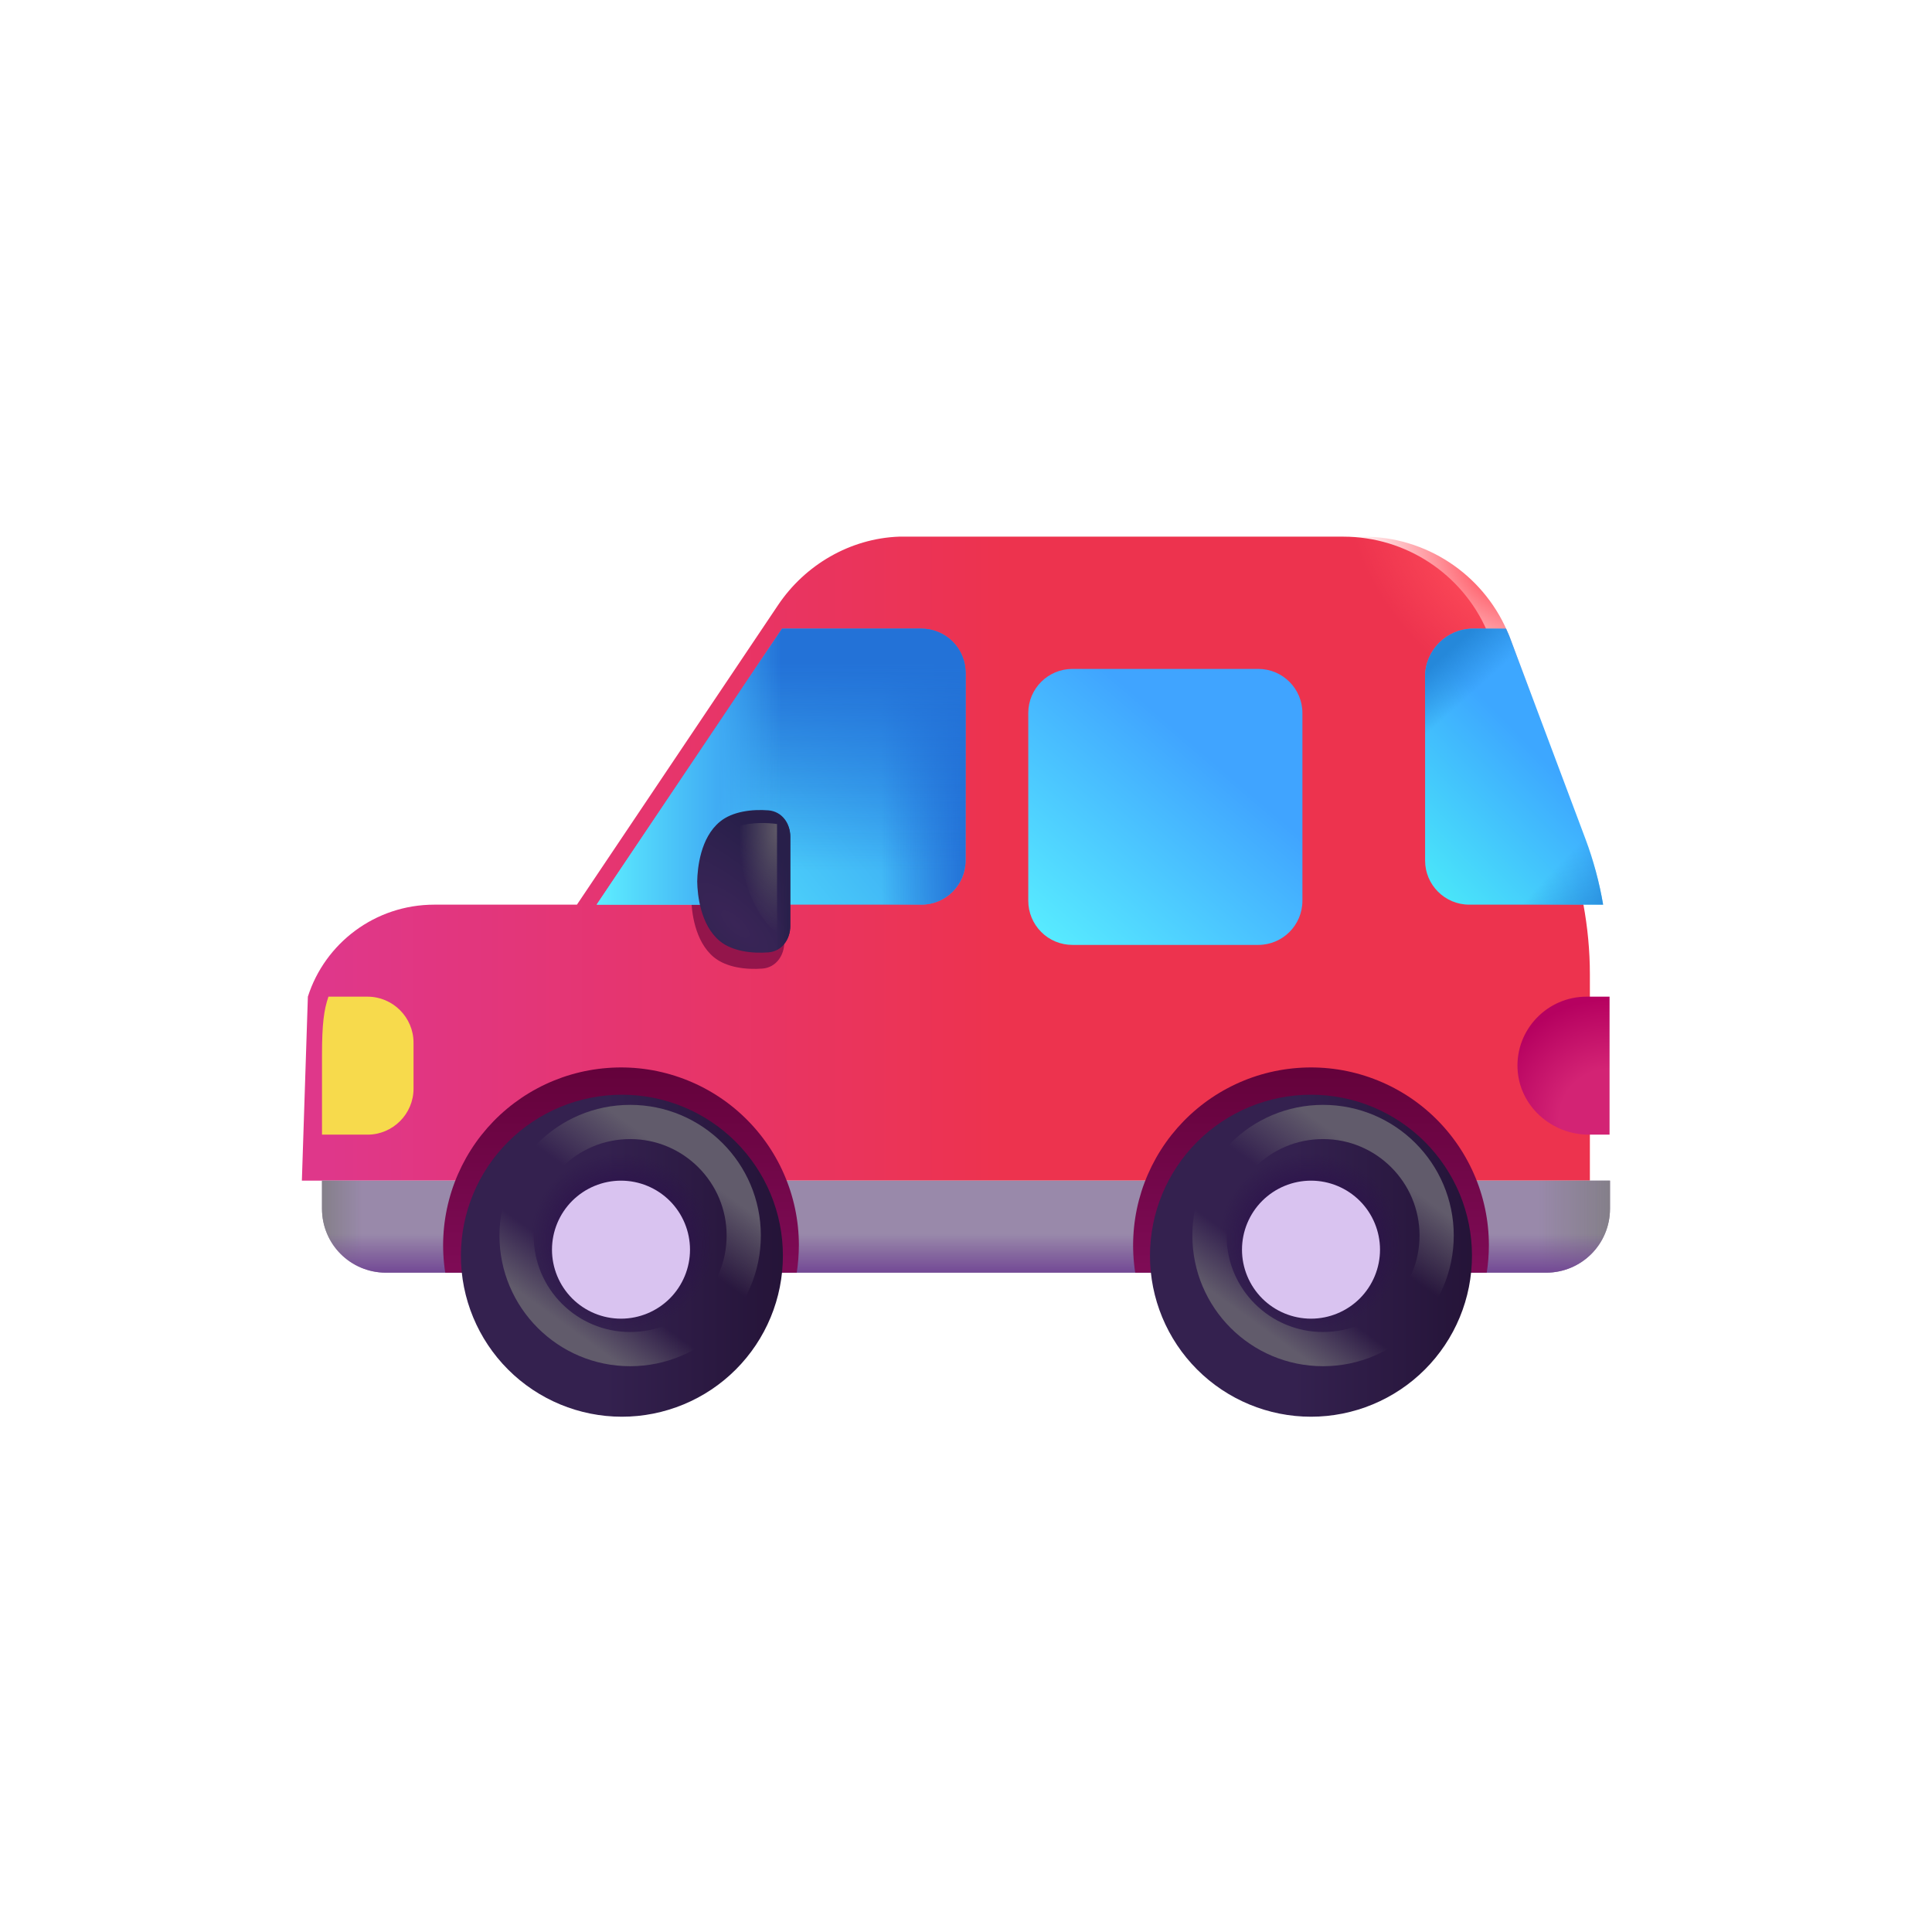 <svg width="48" height="48" viewBox="0 0 48 48" fill="none" xmlns="http://www.w3.org/2000/svg">
<g filter="url(#filter0_i_13987_31179)">
<path d="M22.834 13.333H33.874C35.429 13.333 36.823 14.259 37.44 15.665L37.446 15.681C37.471 15.737 37.506 15.818 37.52 15.859L39.394 20.853C39.586 21.375 39.734 21.916 39.826 22.46L39.84 22.476C39.943 23.036 40 23.619 40 24.202V29.333H8L8.149 24.762C8.571 23.436 9.817 22.476 11.291 22.476H14.834L19.829 15.036C20.503 14.03 21.623 13.379 22.834 13.333Z" fill="url(#paint0_linear_13987_31179)"/>
</g>
<path d="M22.834 13.333H33.874C35.429 13.333 36.823 14.259 37.44 15.665L37.446 15.681C37.471 15.737 37.506 15.818 37.52 15.859L39.394 20.853C39.586 21.375 39.734 21.916 39.826 22.46L39.84 22.476C39.943 23.036 40 23.619 40 24.202V29.333H8L8.149 24.762C8.571 23.436 9.817 22.476 11.291 22.476H14.834L19.829 15.036C20.503 14.03 21.623 13.379 22.834 13.333Z" fill="url(#paint1_radial_13987_31179)"/>
<g filter="url(#filter1_f_13987_31179)">
<path fill-rule="evenodd" clip-rule="evenodd" d="M17.174 22.3C17.179 21.965 17.254 21.215 17.736 20.817C18.047 20.561 18.541 20.504 18.945 20.536C19.282 20.563 19.486 20.863 19.486 21.191V23.408C19.486 23.737 19.282 24.036 18.945 24.064C18.541 24.096 18.047 24.038 17.736 23.782C17.255 23.385 17.179 22.634 17.174 22.3Z" fill="#94154B"/>
</g>
<path d="M19.429 15.619L14.823 22.476H22.891C23.497 22.476 23.989 21.985 23.989 21.379V16.716C23.989 16.572 23.96 16.429 23.905 16.296C23.85 16.163 23.769 16.042 23.667 15.94C23.565 15.838 23.444 15.758 23.311 15.703C23.178 15.647 23.035 15.619 22.891 15.619H19.429Z" fill="url(#paint2_linear_13987_31179)"/>
<path d="M19.429 15.619L14.823 22.476H22.891C23.497 22.476 23.989 21.985 23.989 21.379V16.716C23.989 16.572 23.96 16.429 23.905 16.296C23.85 16.163 23.769 16.042 23.667 15.94C23.565 15.838 23.444 15.758 23.311 15.703C23.178 15.647 23.035 15.619 22.891 15.619H19.429Z" fill="url(#paint3_linear_13987_31179)"/>
<path d="M19.429 15.619L14.823 22.476H22.891C23.497 22.476 23.989 21.985 23.989 21.379V16.716C23.989 16.572 23.96 16.429 23.905 16.296C23.85 16.163 23.769 16.042 23.667 15.94C23.565 15.838 23.444 15.758 23.311 15.703C23.178 15.647 23.035 15.619 22.891 15.619H19.429Z" fill="url(#paint4_linear_13987_31179)"/>
<path d="M19.429 15.619L14.823 22.476H22.891C23.497 22.476 23.989 21.985 23.989 21.379V16.716C23.989 16.572 23.96 16.429 23.905 16.296C23.85 16.163 23.769 16.042 23.667 15.94C23.565 15.838 23.444 15.758 23.311 15.703C23.178 15.647 23.035 15.619 22.891 15.619H19.429Z" fill="url(#paint5_linear_13987_31179)"/>
<path d="M38.411 31.619H9.589C8.709 31.619 8 30.91 8 30.03V29.333H40V30.03C40 30.91 39.291 31.619 38.411 31.619Z" fill="#9989AA"/>
<path d="M38.411 31.619H9.589C8.709 31.619 8 30.91 8 30.03V29.333H40V30.03C40 30.91 39.291 31.619 38.411 31.619Z" fill="url(#paint6_linear_13987_31179)"/>
<path d="M38.411 31.619H9.589C8.709 31.619 8 30.91 8 30.03V29.333H40V30.03C40 30.91 39.291 31.619 38.411 31.619Z" fill="url(#paint7_linear_13987_31179)"/>
<path d="M38.411 31.619H9.589C8.709 31.619 8 30.91 8 30.03V29.333H40V30.03C40 30.91 39.291 31.619 38.411 31.619Z" fill="url(#paint8_linear_13987_31179)"/>
<g filter="url(#filter2_i_13987_31179)">
<path d="M32.011 22.476H27.394C27.103 22.476 26.824 22.361 26.619 22.155C26.413 21.949 26.297 21.67 26.297 21.379V16.716C26.297 16.11 26.788 15.619 27.394 15.619H32.011C32.617 15.619 33.108 16.11 33.108 16.716V21.379C33.108 21.985 32.617 22.476 32.011 22.476Z" fill="url(#paint9_linear_13987_31179)"/>
</g>
<path d="M39.394 20.853L37.52 15.859C37.497 15.79 37.417 15.619 37.417 15.619H36.594C35.943 15.619 35.406 16.156 35.406 16.808V21.379C35.406 21.985 35.897 22.476 36.503 22.476H39.829C39.737 21.928 39.589 21.379 39.394 20.853Z" fill="url(#paint10_linear_13987_31179)"/>
<path d="M39.394 20.853L37.52 15.859C37.497 15.79 37.417 15.619 37.417 15.619H36.594C35.943 15.619 35.406 16.156 35.406 16.808V21.379C35.406 21.985 35.897 22.476 36.503 22.476H39.829C39.737 21.928 39.589 21.379 39.394 20.853Z" fill="url(#paint11_linear_13987_31179)"/>
<path d="M39.394 20.853L37.52 15.859C37.497 15.79 37.417 15.619 37.417 15.619H36.594C35.943 15.619 35.406 16.156 35.406 16.808V21.379C35.406 21.985 35.897 22.476 36.503 22.476H39.829C39.737 21.928 39.589 21.379 39.394 20.853Z" fill="url(#paint12_linear_13987_31179)"/>
<path fill-rule="evenodd" clip-rule="evenodd" d="M19.795 31.619C19.83 31.395 19.847 31.166 19.848 30.931C19.847 30.322 19.72 29.72 19.475 29.163C19.231 28.606 18.873 28.105 18.426 27.692C17.979 27.279 17.451 26.963 16.876 26.764C16.301 26.564 15.691 26.486 15.084 26.534C14.477 26.581 13.886 26.753 13.349 27.04C12.812 27.326 12.34 27.721 11.962 28.198C11.585 28.676 11.31 29.226 11.155 29.815C11 30.403 10.968 31.018 11.062 31.619H19.795Z" fill="url(#paint13_linear_13987_31179)"/>
<path fill-rule="evenodd" clip-rule="evenodd" d="M36.938 31.619C36.973 31.395 36.991 31.166 36.991 30.931C36.99 30.322 36.863 29.72 36.618 29.163C36.373 28.606 36.016 28.105 35.569 27.692C35.122 27.279 34.594 26.963 34.019 26.764C33.443 26.564 32.833 26.486 32.226 26.534C31.619 26.581 31.029 26.753 30.492 27.04C29.955 27.326 29.483 27.721 29.105 28.198C28.727 28.676 28.453 29.226 28.297 29.815C28.143 30.403 28.111 31.018 28.204 31.619H36.938Z" fill="url(#paint14_linear_13987_31179)"/>
<path d="M10.274 27.048V25.905C10.274 25.276 9.76 24.762 9.131 24.762H8.16C8.046 25.093 8 25.448 8 26.213V28.19H9.131C9.76 28.19 10.274 27.676 10.274 27.048Z" fill="#F7DA4C"/>
<g filter="url(#filter3_ii_13987_31179)">
<path d="M32.571 35.048C33.097 35.048 33.617 34.944 34.102 34.743C34.587 34.542 35.028 34.248 35.4 33.876C35.771 33.505 36.066 33.064 36.267 32.578C36.468 32.093 36.571 31.573 36.571 31.048C36.571 30.522 36.468 30.002 36.267 29.517C36.066 29.032 35.771 28.591 35.4 28.219C35.028 27.848 34.587 27.553 34.102 27.352C33.617 27.151 33.097 27.048 32.571 27.048C31.511 27.048 30.493 27.469 29.743 28.219C28.993 28.969 28.571 29.987 28.571 31.048C28.571 32.108 28.993 33.126 29.743 33.876C30.493 34.626 31.511 35.048 32.571 35.048Z" fill="url(#paint15_linear_13987_31179)"/>
<path d="M32.571 35.048C33.097 35.048 33.617 34.944 34.102 34.743C34.587 34.542 35.028 34.248 35.4 33.876C35.771 33.505 36.066 33.064 36.267 32.578C36.468 32.093 36.571 31.573 36.571 31.048C36.571 30.522 36.468 30.002 36.267 29.517C36.066 29.032 35.771 28.591 35.4 28.219C35.028 27.848 34.587 27.553 34.102 27.352C33.617 27.151 33.097 27.048 32.571 27.048C31.511 27.048 30.493 27.469 29.743 28.219C28.993 28.969 28.571 29.987 28.571 31.048C28.571 32.108 28.993 33.126 29.743 33.876C30.493 34.626 31.511 35.048 32.571 35.048Z" fill="url(#paint16_radial_13987_31179)"/>
</g>
<g filter="url(#filter4_ii_13987_31179)">
<path d="M32.572 32.762C33.026 32.762 33.462 32.581 33.784 32.26C34.105 31.938 34.286 31.502 34.286 31.048C34.286 30.593 34.105 30.157 33.784 29.835C33.462 29.514 33.026 29.333 32.572 29.333C32.117 29.333 31.681 29.514 31.359 29.835C31.038 30.157 30.857 30.593 30.857 31.048C30.857 31.502 31.038 31.938 31.359 32.26C31.681 32.581 32.117 32.762 32.572 32.762Z" fill="#D9C3F0"/>
</g>
<path d="M39.989 24.762H39.417C38.446 24.762 37.657 25.573 37.703 26.556C37.748 27.482 38.548 28.19 39.474 28.19H39.989V24.762Z" fill="url(#paint17_radial_13987_31179)"/>
<g filter="url(#filter5_f_13987_31179)">
<path d="M32.871 33.518C34.429 33.518 35.693 32.255 35.693 30.697C35.693 29.138 34.429 27.875 32.871 27.875C31.312 27.875 30.049 29.138 30.049 30.697C30.049 32.255 31.312 33.518 32.871 33.518Z" stroke="url(#paint18_linear_13987_31179)" stroke-width="0.85"/>
</g>
<g filter="url(#filter6_ii_13987_31179)">
<path d="M15.451 35.048C15.977 35.048 16.497 34.944 16.982 34.743C17.468 34.542 17.908 34.248 18.28 33.876C18.651 33.505 18.946 33.064 19.147 32.578C19.348 32.093 19.451 31.573 19.451 31.048C19.451 30.522 19.348 30.002 19.147 29.517C18.946 29.032 18.651 28.591 18.28 28.219C17.908 27.848 17.468 27.553 16.982 27.352C16.497 27.151 15.977 27.048 15.451 27.048C14.391 27.048 13.373 27.469 12.623 28.219C11.873 28.969 11.451 29.987 11.451 31.048C11.451 32.108 11.873 33.126 12.623 33.876C13.373 34.626 14.391 35.048 15.451 35.048Z" fill="url(#paint19_linear_13987_31179)"/>
<path d="M15.451 35.048C15.977 35.048 16.497 34.944 16.982 34.743C17.468 34.542 17.908 34.248 18.28 33.876C18.651 33.505 18.946 33.064 19.147 32.578C19.348 32.093 19.451 31.573 19.451 31.048C19.451 30.522 19.348 30.002 19.147 29.517C18.946 29.032 18.651 28.591 18.28 28.219C17.908 27.848 17.468 27.553 16.982 27.352C16.497 27.151 15.977 27.048 15.451 27.048C14.391 27.048 13.373 27.469 12.623 28.219C11.873 28.969 11.451 29.987 11.451 31.048C11.451 32.108 11.873 33.126 12.623 33.876C13.373 34.626 14.391 35.048 15.451 35.048Z" fill="url(#paint20_radial_13987_31179)"/>
</g>
<g filter="url(#filter7_ii_13987_31179)">
<path d="M15.428 32.762C15.883 32.762 16.319 32.581 16.641 32.26C16.962 31.938 17.143 31.502 17.143 31.048C17.143 30.593 16.962 30.157 16.641 29.835C16.319 29.514 15.883 29.333 15.428 29.333C14.974 29.333 14.538 29.514 14.216 29.835C13.895 30.157 13.714 30.593 13.714 31.048C13.714 31.502 13.895 31.938 14.216 32.26C14.538 32.581 14.974 32.762 15.428 32.762Z" fill="#D9C3F0"/>
</g>
<g filter="url(#filter8_f_13987_31179)">
<path d="M15.656 33.518C17.214 33.518 18.478 32.255 18.478 30.697C18.478 29.138 17.214 27.875 15.656 27.875C14.098 27.875 12.834 29.138 12.834 30.697C12.834 32.255 14.098 33.518 15.656 33.518Z" stroke="url(#paint21_linear_13987_31179)" stroke-width="0.85"/>
</g>
<path fill-rule="evenodd" clip-rule="evenodd" d="M17.322 21.898C17.328 21.564 17.402 20.812 17.885 20.416C18.194 20.158 18.688 20.101 19.093 20.133C19.43 20.161 19.634 20.461 19.634 20.788V23.006C19.634 23.334 19.43 23.635 19.093 23.661C18.688 23.693 18.194 23.637 17.883 23.38C17.402 22.982 17.327 22.232 17.322 21.898Z" fill="url(#paint22_radial_13987_31179)"/>
<path fill-rule="evenodd" clip-rule="evenodd" d="M17.322 21.898C17.328 21.564 17.402 20.812 17.885 20.416C18.194 20.158 18.688 20.101 19.093 20.133C19.43 20.161 19.634 20.461 19.634 20.788V23.006C19.634 23.334 19.43 23.635 19.093 23.661C18.688 23.693 18.194 23.637 17.883 23.38C17.402 22.982 17.327 22.232 17.322 21.898Z" fill="url(#paint23_linear_13987_31179)"/>
<g filter="url(#filter9_f_13987_31179)">
<path d="M19.305 20.473V23.179C18.483 22.536 18.308 21.075 18.332 20.536C18.667 20.415 19.121 20.444 19.305 20.473Z" fill="url(#paint24_radial_13987_31179)"/>
</g>
<defs>
<filter id="filter0_i_13987_31179" x="7.5" y="13.333" width="32.5" height="16" filterUnits="userSpaceOnUse" color-interpolation-filters="sRGB">
<feFlood flood-opacity="0" result="BackgroundImageFix"/>
<feBlend mode="normal" in="SourceGraphic" in2="BackgroundImageFix" result="shape"/>
<feColorMatrix in="SourceAlpha" type="matrix" values="0 0 0 0 0 0 0 0 0 0 0 0 0 0 0 0 0 0 127 0" result="hardAlpha"/>
<feOffset dx="-0.5"/>
<feGaussianBlur stdDeviation="0.25"/>
<feComposite in2="hardAlpha" operator="arithmetic" k2="-1" k3="1"/>
<feColorMatrix type="matrix" values="0 0 0 0 0.745 0 0 0 0 0.137 0 0 0 0 0.192 0 0 0 1 0"/>
<feBlend mode="normal" in2="shape" result="effect1_innerShadow_13987_31179"/>
</filter>
<filter id="filter1_f_13987_31179" x="16.774" y="20.128" width="3.112" height="4.344" filterUnits="userSpaceOnUse" color-interpolation-filters="sRGB">
<feFlood flood-opacity="0" result="BackgroundImageFix"/>
<feBlend mode="normal" in="SourceGraphic" in2="BackgroundImageFix" result="shape"/>
<feGaussianBlur stdDeviation="0.2" result="effect1_foregroundBlur_13987_31179"/>
</filter>
<filter id="filter2_i_13987_31179" x="25.547" y="15.619" width="7.561" height="7.857" filterUnits="userSpaceOnUse" color-interpolation-filters="sRGB">
<feFlood flood-opacity="0" result="BackgroundImageFix"/>
<feBlend mode="normal" in="SourceGraphic" in2="BackgroundImageFix" result="shape"/>
<feColorMatrix in="SourceAlpha" type="matrix" values="0 0 0 0 0 0 0 0 0 0 0 0 0 0 0 0 0 0 127 0" result="hardAlpha"/>
<feOffset dx="-0.75" dy="1"/>
<feGaussianBlur stdDeviation="0.5"/>
<feComposite in2="hardAlpha" operator="arithmetic" k2="-1" k3="1"/>
<feColorMatrix type="matrix" values="0 0 0 0 0.169 0 0 0 0 0.451 0 0 0 0 0.965 0 0 0 1 0"/>
<feBlend mode="normal" in2="shape" result="effect1_innerShadow_13987_31179"/>
</filter>
<filter id="filter3_ii_13987_31179" x="28.571" y="27.048" width="8" height="8.15" filterUnits="userSpaceOnUse" color-interpolation-filters="sRGB">
<feFlood flood-opacity="0" result="BackgroundImageFix"/>
<feBlend mode="normal" in="SourceGraphic" in2="BackgroundImageFix" result="shape"/>
<feColorMatrix in="SourceAlpha" type="matrix" values="0 0 0 0 0 0 0 0 0 0 0 0 0 0 0 0 0 0 127 0" result="hardAlpha"/>
<feOffset/>
<feGaussianBlur stdDeviation="0.5"/>
<feComposite in2="hardAlpha" operator="arithmetic" k2="-1" k3="1"/>
<feColorMatrix type="matrix" values="0 0 0 0 0.145 0 0 0 0 0.082 0 0 0 0 0.216 0 0 0 1 0"/>
<feBlend mode="normal" in2="shape" result="effect1_innerShadow_13987_31179"/>
<feColorMatrix in="SourceAlpha" type="matrix" values="0 0 0 0 0 0 0 0 0 0 0 0 0 0 0 0 0 0 127 0" result="hardAlpha"/>
<feOffset dy="0.15"/>
<feGaussianBlur stdDeviation="0.125"/>
<feComposite in2="hardAlpha" operator="arithmetic" k2="-1" k3="1"/>
<feColorMatrix type="matrix" values="0 0 0 0 0.208 0 0 0 0 0.031 0 0 0 0 0.235 0 0 0 1 0"/>
<feBlend mode="normal" in2="effect1_innerShadow_13987_31179" result="effect2_innerShadow_13987_31179"/>
</filter>
<filter id="filter4_ii_13987_31179" x="30.807" y="29.283" width="3.529" height="3.529" filterUnits="userSpaceOnUse" color-interpolation-filters="sRGB">
<feFlood flood-opacity="0" result="BackgroundImageFix"/>
<feBlend mode="normal" in="SourceGraphic" in2="BackgroundImageFix" result="shape"/>
<feColorMatrix in="SourceAlpha" type="matrix" values="0 0 0 0 0 0 0 0 0 0 0 0 0 0 0 0 0 0 127 0" result="hardAlpha"/>
<feOffset dx="0.05" dy="-0.05"/>
<feGaussianBlur stdDeviation="0.05"/>
<feComposite in2="hardAlpha" operator="arithmetic" k2="-1" k3="1"/>
<feColorMatrix type="matrix" values="0 0 0 0 0.478 0 0 0 0 0.365 0 0 0 0 0.584 0 0 0 1 0"/>
<feBlend mode="normal" in2="shape" result="effect1_innerShadow_13987_31179"/>
<feColorMatrix in="SourceAlpha" type="matrix" values="0 0 0 0 0 0 0 0 0 0 0 0 0 0 0 0 0 0 127 0" result="hardAlpha"/>
<feOffset dx="-0.05" dy="0.05"/>
<feGaussianBlur stdDeviation="0.05"/>
<feComposite in2="hardAlpha" operator="arithmetic" k2="-1" k3="1"/>
<feColorMatrix type="matrix" values="0 0 0 0 0.808 0 0 0 0 0.765 0 0 0 0 0.859 0 0 0 1 0"/>
<feBlend mode="normal" in2="effect1_innerShadow_13987_31179" result="effect2_innerShadow_13987_31179"/>
</filter>
<filter id="filter5_f_13987_31179" x="28.874" y="26.7" width="7.994" height="7.993" filterUnits="userSpaceOnUse" color-interpolation-filters="sRGB">
<feFlood flood-opacity="0" result="BackgroundImageFix"/>
<feBlend mode="normal" in="SourceGraphic" in2="BackgroundImageFix" result="shape"/>
<feGaussianBlur stdDeviation="0.375" result="effect1_foregroundBlur_13987_31179"/>
</filter>
<filter id="filter6_ii_13987_31179" x="11.451" y="27.048" width="8" height="8.15" filterUnits="userSpaceOnUse" color-interpolation-filters="sRGB">
<feFlood flood-opacity="0" result="BackgroundImageFix"/>
<feBlend mode="normal" in="SourceGraphic" in2="BackgroundImageFix" result="shape"/>
<feColorMatrix in="SourceAlpha" type="matrix" values="0 0 0 0 0 0 0 0 0 0 0 0 0 0 0 0 0 0 127 0" result="hardAlpha"/>
<feOffset/>
<feGaussianBlur stdDeviation="0.5"/>
<feComposite in2="hardAlpha" operator="arithmetic" k2="-1" k3="1"/>
<feColorMatrix type="matrix" values="0 0 0 0 0.145 0 0 0 0 0.082 0 0 0 0 0.216 0 0 0 1 0"/>
<feBlend mode="normal" in2="shape" result="effect1_innerShadow_13987_31179"/>
<feColorMatrix in="SourceAlpha" type="matrix" values="0 0 0 0 0 0 0 0 0 0 0 0 0 0 0 0 0 0 127 0" result="hardAlpha"/>
<feOffset dy="0.15"/>
<feGaussianBlur stdDeviation="0.125"/>
<feComposite in2="hardAlpha" operator="arithmetic" k2="-1" k3="1"/>
<feColorMatrix type="matrix" values="0 0 0 0 0.208 0 0 0 0 0.031 0 0 0 0 0.235 0 0 0 1 0"/>
<feBlend mode="normal" in2="effect1_innerShadow_13987_31179" result="effect2_innerShadow_13987_31179"/>
</filter>
<filter id="filter7_ii_13987_31179" x="13.664" y="29.283" width="3.529" height="3.529" filterUnits="userSpaceOnUse" color-interpolation-filters="sRGB">
<feFlood flood-opacity="0" result="BackgroundImageFix"/>
<feBlend mode="normal" in="SourceGraphic" in2="BackgroundImageFix" result="shape"/>
<feColorMatrix in="SourceAlpha" type="matrix" values="0 0 0 0 0 0 0 0 0 0 0 0 0 0 0 0 0 0 127 0" result="hardAlpha"/>
<feOffset dx="0.05" dy="-0.05"/>
<feGaussianBlur stdDeviation="0.05"/>
<feComposite in2="hardAlpha" operator="arithmetic" k2="-1" k3="1"/>
<feColorMatrix type="matrix" values="0 0 0 0 0.478 0 0 0 0 0.365 0 0 0 0 0.584 0 0 0 1 0"/>
<feBlend mode="normal" in2="shape" result="effect1_innerShadow_13987_31179"/>
<feColorMatrix in="SourceAlpha" type="matrix" values="0 0 0 0 0 0 0 0 0 0 0 0 0 0 0 0 0 0 127 0" result="hardAlpha"/>
<feOffset dx="-0.05" dy="0.05"/>
<feGaussianBlur stdDeviation="0.05"/>
<feComposite in2="hardAlpha" operator="arithmetic" k2="-1" k3="1"/>
<feColorMatrix type="matrix" values="0 0 0 0 0.808 0 0 0 0 0.765 0 0 0 0 0.859 0 0 0 1 0"/>
<feBlend mode="normal" in2="effect1_innerShadow_13987_31179" result="effect2_innerShadow_13987_31179"/>
</filter>
<filter id="filter8_f_13987_31179" x="11.659" y="26.7" width="7.994" height="7.993" filterUnits="userSpaceOnUse" color-interpolation-filters="sRGB">
<feFlood flood-opacity="0" result="BackgroundImageFix"/>
<feBlend mode="normal" in="SourceGraphic" in2="BackgroundImageFix" result="shape"/>
<feGaussianBlur stdDeviation="0.375" result="effect1_foregroundBlur_13987_31179"/>
</filter>
<filter id="filter9_f_13987_31179" x="18.13" y="20.247" width="1.375" height="3.132" filterUnits="userSpaceOnUse" color-interpolation-filters="sRGB">
<feFlood flood-opacity="0" result="BackgroundImageFix"/>
<feBlend mode="normal" in="SourceGraphic" in2="BackgroundImageFix" result="shape"/>
<feGaussianBlur stdDeviation="0.1" result="effect1_foregroundBlur_13987_31179"/>
</filter>
<linearGradient id="paint0_linear_13987_31179" x1="8.671" y1="23.053" x2="25.457" y2="23.053" gradientUnits="userSpaceOnUse">
<stop stop-color="#DF378A"/>
<stop offset="1" stop-color="#ED334E"/>
</linearGradient>
<radialGradient id="paint1_radial_13987_31179" cx="0" cy="0" r="1" gradientUnits="userSpaceOnUse" gradientTransform="translate(36.992 14.253) rotate(136.332) scale(2.493 4.384)">
<stop stop-color="#FF4D5A"/>
<stop offset="1" stop-color="#FF4D5A" stop-opacity="0"/>
</radialGradient>
<linearGradient id="paint2_linear_13987_31179" x1="22.528" y1="17.268" x2="16.171" y2="22.476" gradientUnits="userSpaceOnUse">
<stop stop-color="#3398F0"/>
<stop offset="1" stop-color="#57E8FF"/>
</linearGradient>
<linearGradient id="paint3_linear_13987_31179" x1="23.989" y1="21.554" x2="21.886" y2="21.554" gradientUnits="userSpaceOnUse">
<stop stop-color="#2372D7"/>
<stop offset="1" stop-color="#2372D7" stop-opacity="0"/>
</linearGradient>
<linearGradient id="paint4_linear_13987_31179" x1="21.886" y1="14.982" x2="21.886" y2="21.625" gradientUnits="userSpaceOnUse">
<stop offset="0.226" stop-color="#2372D7"/>
<stop offset="1" stop-color="#2372D7" stop-opacity="0"/>
</linearGradient>
<linearGradient id="paint5_linear_13987_31179" x1="14.823" y1="22.476" x2="19.406" y2="22.476" gradientUnits="userSpaceOnUse">
<stop stop-color="#5EEEFF"/>
<stop offset="0.653" stop-color="#40ACF4"/>
<stop offset="1" stop-color="#40ACF4" stop-opacity="0"/>
</linearGradient>
<linearGradient id="paint6_linear_13987_31179" x1="8" y1="30.476" x2="9.017" y2="30.476" gradientUnits="userSpaceOnUse">
<stop stop-color="#847F89"/>
<stop offset="1" stop-color="#847F89" stop-opacity="0"/>
</linearGradient>
<linearGradient id="paint7_linear_13987_31179" x1="40" y1="30.476" x2="38.211" y2="30.476" gradientUnits="userSpaceOnUse">
<stop stop-color="#847F89"/>
<stop offset="1" stop-color="#847F89" stop-opacity="0"/>
</linearGradient>
<linearGradient id="paint8_linear_13987_31179" x1="24" y1="31.619" x2="24" y2="30.661" gradientUnits="userSpaceOnUse">
<stop stop-color="#734995"/>
<stop offset="1" stop-color="#734995" stop-opacity="0"/>
</linearGradient>
<linearGradient id="paint9_linear_13987_31179" x1="30.814" y1="17.84" x2="26.297" y2="23.125" gradientUnits="userSpaceOnUse">
<stop stop-color="#40A4FF"/>
<stop offset="1" stop-color="#5BF6FF"/>
</linearGradient>
<linearGradient id="paint10_linear_13987_31179" x1="38.528" y1="19.048" x2="35.029" y2="22.476" gradientUnits="userSpaceOnUse">
<stop stop-color="#3DA7FF"/>
<stop offset="1" stop-color="#4CF0F8"/>
</linearGradient>
<linearGradient id="paint11_linear_13987_31179" x1="35.903" y1="16.25" x2="36.689" y2="17.125" gradientUnits="userSpaceOnUse">
<stop stop-color="#2588DA"/>
<stop offset="1" stop-color="#2588DA" stop-opacity="0"/>
</linearGradient>
<linearGradient id="paint12_linear_13987_31179" x1="40.279" y1="22.476" x2="38.957" y2="21.233" gradientUnits="userSpaceOnUse">
<stop stop-color="#2588DA"/>
<stop offset="1" stop-color="#2588DA" stop-opacity="0"/>
</linearGradient>
<linearGradient id="paint13_linear_13987_31179" x1="15.429" y1="26.512" x2="15.429" y2="31.472" gradientUnits="userSpaceOnUse">
<stop stop-color="#64023B"/>
<stop offset="1" stop-color="#7E0B55"/>
</linearGradient>
<linearGradient id="paint14_linear_13987_31179" x1="32.571" y1="26.512" x2="32.571" y2="31.472" gradientUnits="userSpaceOnUse">
<stop stop-color="#64023B"/>
<stop offset="1" stop-color="#7E0B55"/>
</linearGradient>
<linearGradient id="paint15_linear_13987_31179" x1="30.727" y1="30.042" x2="36.735" y2="30.042" gradientUnits="userSpaceOnUse">
<stop offset="0.239" stop-color="#34214F"/>
<stop offset="1" stop-color="#241337"/>
</linearGradient>
<radialGradient id="paint16_radial_13987_31179" cx="0" cy="0" r="1" gradientUnits="userSpaceOnUse" gradientTransform="translate(32.571 30.69) rotate(-65.537) scale(2.183 2.28)">
<stop offset="0.523" stop-color="#2D114D"/>
<stop offset="1" stop-color="#2B1249" stop-opacity="0"/>
</radialGradient>
<radialGradient id="paint17_radial_13987_31179" cx="0" cy="0" r="1" gradientUnits="userSpaceOnUse" gradientTransform="translate(39.989 27.812) rotate(-120.532) scale(2.985)">
<stop offset="0.418" stop-color="#D32374"/>
<stop offset="1" stop-color="#B60160"/>
</radialGradient>
<linearGradient id="paint18_linear_13987_31179" x1="34.408" y1="28.458" x2="30.981" y2="33.192" gradientUnits="userSpaceOnUse">
<stop offset="0.083" stop-color="#615B6B"/>
<stop offset="0.391" stop-color="#615B6B" stop-opacity="0"/>
<stop offset="0.692" stop-color="#615B6B" stop-opacity="0"/>
<stop offset="0.935" stop-color="#615B6B"/>
</linearGradient>
<linearGradient id="paint19_linear_13987_31179" x1="13.607" y1="30.042" x2="19.615" y2="30.042" gradientUnits="userSpaceOnUse">
<stop offset="0.239" stop-color="#34214F"/>
<stop offset="1" stop-color="#241337"/>
</linearGradient>
<radialGradient id="paint20_radial_13987_31179" cx="0" cy="0" r="1" gradientUnits="userSpaceOnUse" gradientTransform="translate(15.451 30.69) rotate(-65.537) scale(2.183 2.28)">
<stop offset="0.523" stop-color="#2D114D"/>
<stop offset="1" stop-color="#2B1249" stop-opacity="0"/>
</radialGradient>
<linearGradient id="paint21_linear_13987_31179" x1="17.194" y1="28.458" x2="13.766" y2="33.192" gradientUnits="userSpaceOnUse">
<stop offset="0.083" stop-color="#615B6B"/>
<stop offset="0.391" stop-color="#615B6B" stop-opacity="0"/>
<stop offset="0.692" stop-color="#615B6B" stop-opacity="0"/>
<stop offset="0.935" stop-color="#615B6B"/>
</linearGradient>
<radialGradient id="paint22_radial_13987_31179" cx="0" cy="0" r="1" gradientUnits="userSpaceOnUse" gradientTransform="translate(18.269 22.964) rotate(-46.226) scale(2.065 5.512)">
<stop stop-color="#3A2557"/>
<stop offset="1" stop-color="#281F4A"/>
</radialGradient>
<linearGradient id="paint23_linear_13987_31179" x1="19.272" y1="22.177" x2="19.634" y2="22.177" gradientUnits="userSpaceOnUse">
<stop stop-color="#281F4A" stop-opacity="0"/>
<stop offset="1" stop-color="#281F4A"/>
</linearGradient>
<radialGradient id="paint24_radial_13987_31179" cx="0" cy="0" r="1" gradientUnits="userSpaceOnUse" gradientTransform="translate(19.305 20.616) rotate(90) scale(2.562 0.942)">
<stop stop-color="#5E5866"/>
<stop offset="1" stop-color="#5E5866" stop-opacity="0"/>
</radialGradient>
</defs>
</svg>
